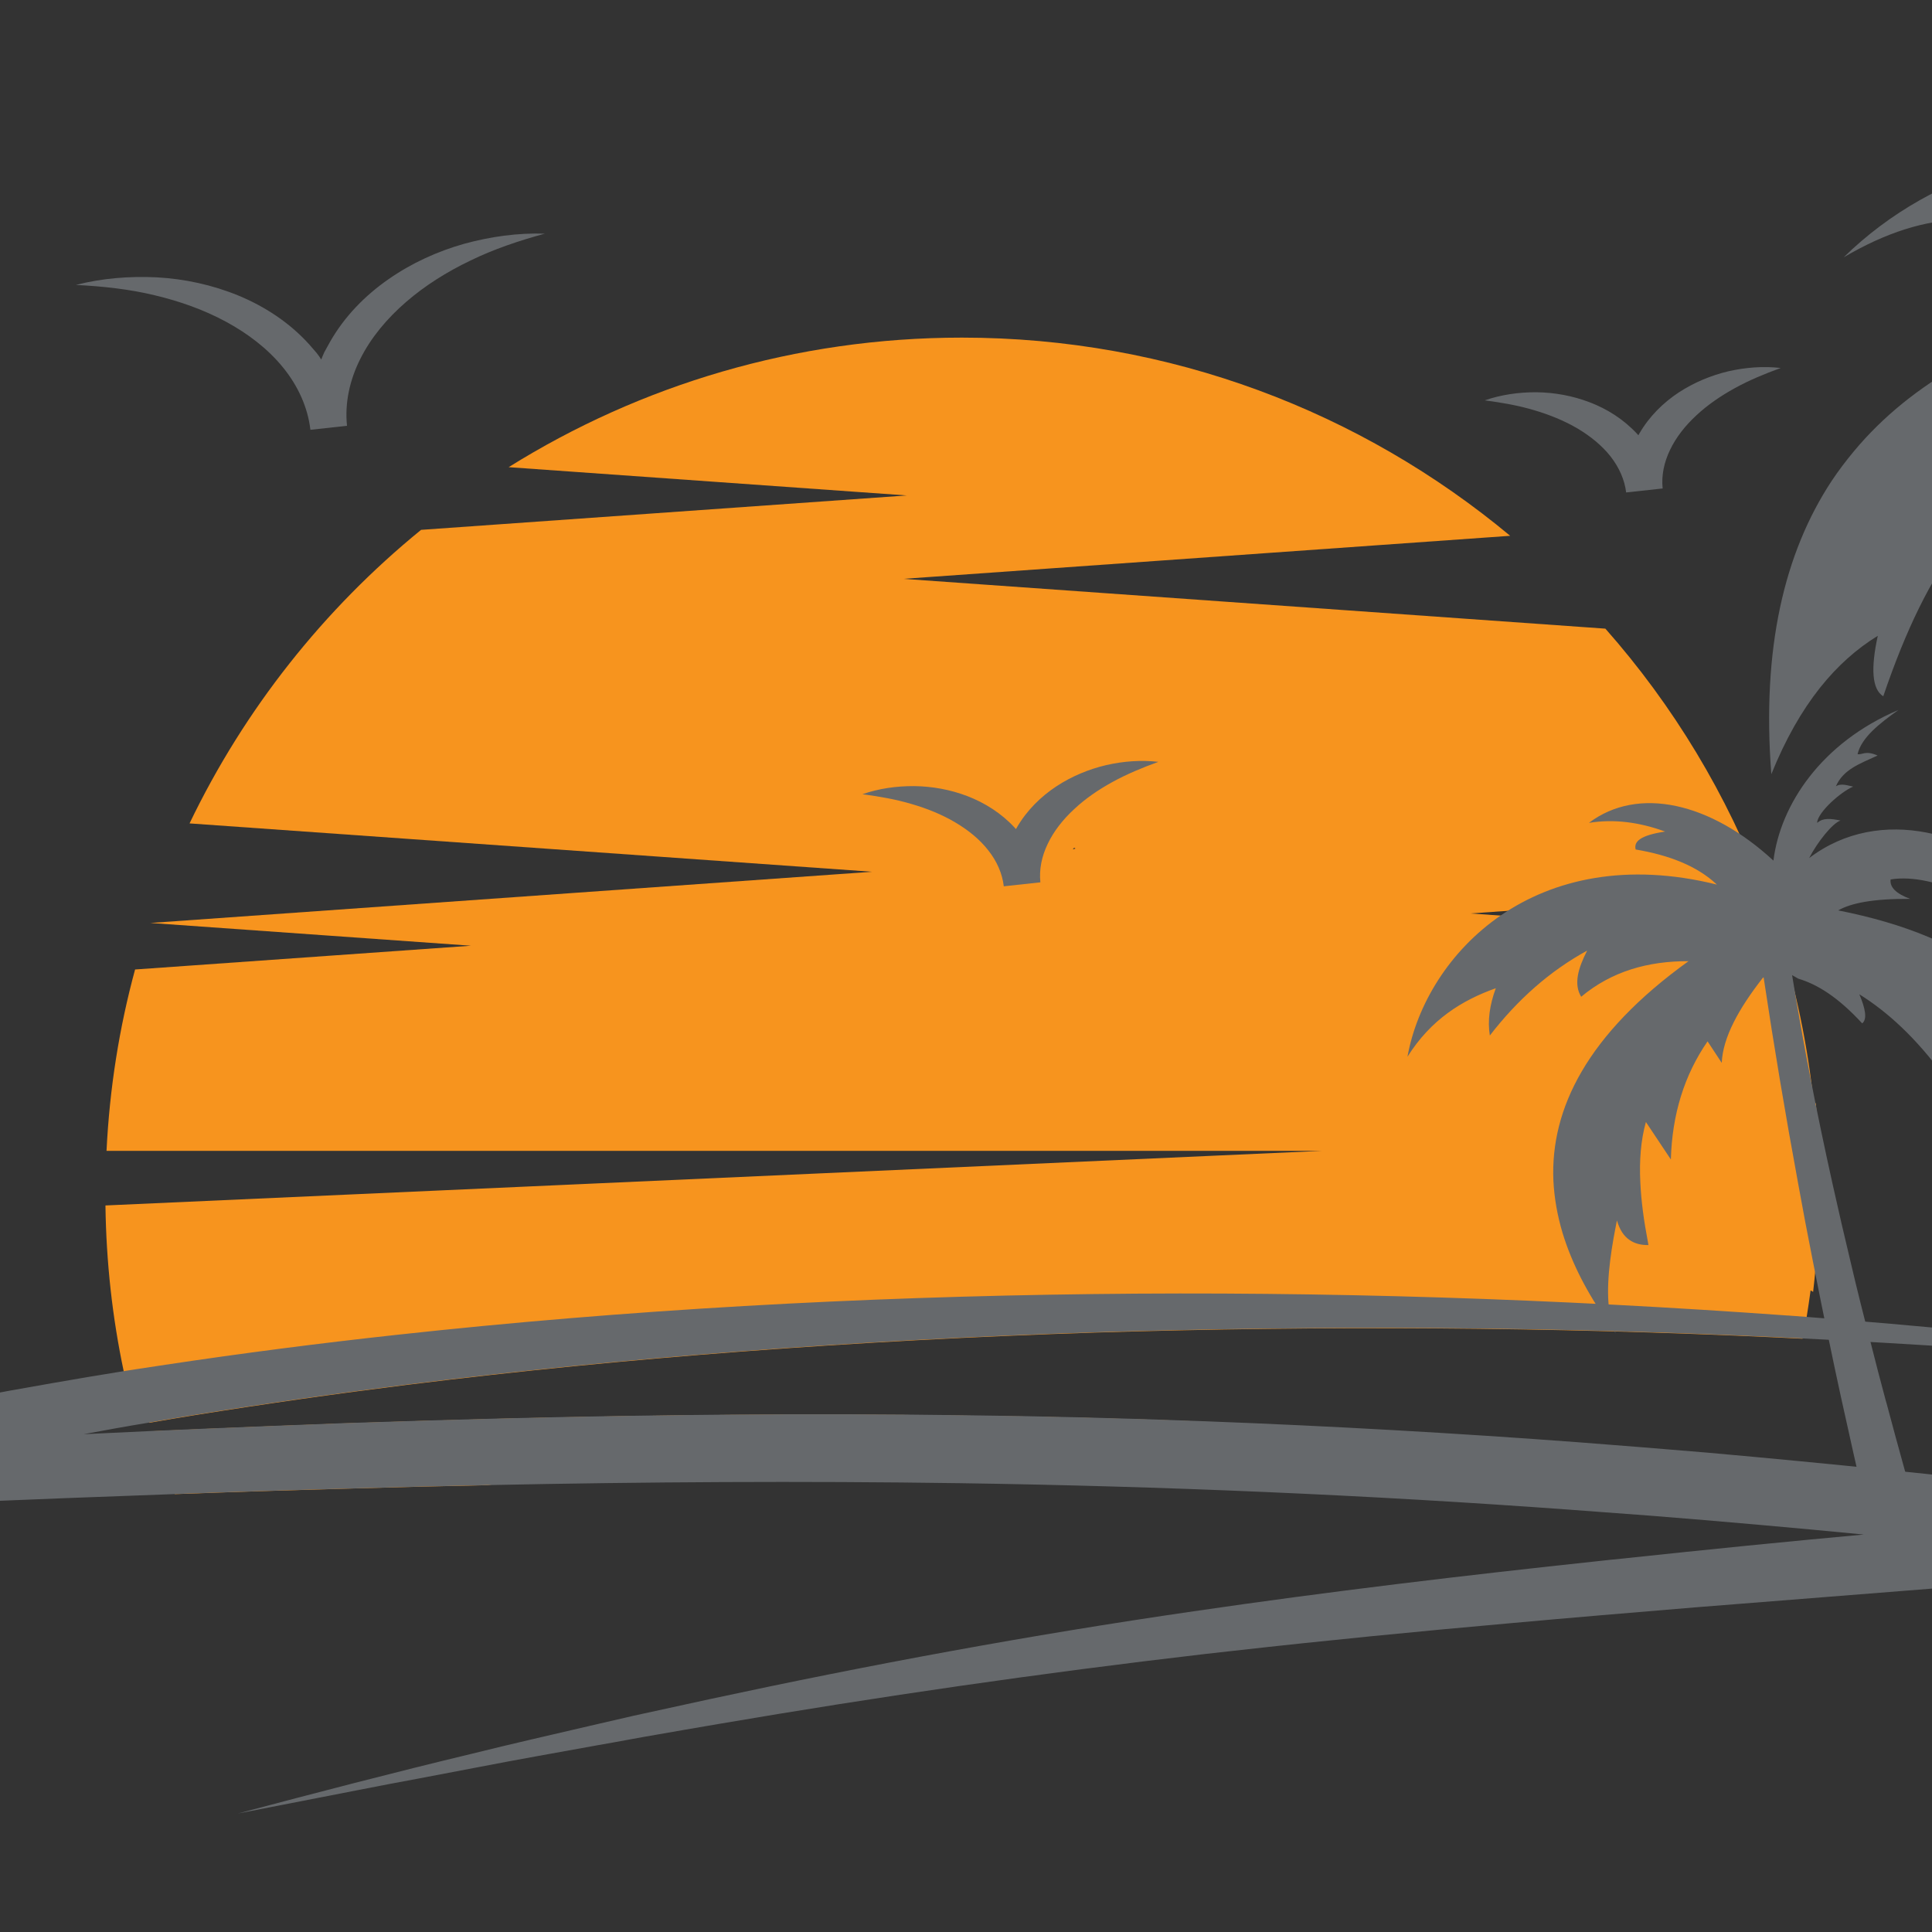 <?xml version="1.0" encoding="utf-8"?>
<!-- Generator: Adobe Illustrator 16.0.0, SVG Export Plug-In . SVG Version: 6.00 Build 0)  -->
<!DOCTYPE svg PUBLIC "-//W3C//DTD SVG 1.1//EN" "http://www.w3.org/Graphics/SVG/1.1/DTD/svg11.dtd">
<svg version="1.1" id="Calque_1" xmlns="http://www.w3.org/2000/svg" xmlns:xlink="http://www.w3.org/1999/xlink" x="0px" y="0px"
	 width="36px" height="36px" viewBox="0 0 36 36" enable-background="new 0 0 36 36" xml:space="preserve">
<rect x="0" y="0" width="36" height="36" fill="#333333" stroke="none"/>
<g>
	<polygon fill="#FFC619" points="21.734,18.576 21.758,18.576 21.734,18.579 	"/>
	<polygon fill="#FFFFFF" points="21.758,18.576 21.734,18.579 21.734,18.576 	"/>
	<polygon fill="#FFFFFF" points="21.758,18.576 21.734,18.579 21.734,18.576 	"/>
	<g>
		<path fill="#F7941E" d="M33.887,22.114c0-0.008,0-0.017,0-0.027c0.002,0,0.002-0.001,0-0.003c0.002-0.006,0.002-0.012,0-0.018
			c0.002-0.003,0.002-0.009,0-0.013c0.002-0.065,0.002-0.128,0.002-0.193c0-0.438-0.016-0.873-0.053-1.3l-0.037-0.011l-0.002-0.001
			c-0.115-1.075-0.332-2.119-0.648-3.119L27.4,17.021l5.471-0.388c-0.684-1.821-1.691-3.486-2.957-4.919l-13.082-0.928l11.308-0.802
			c-2.77-2.306-6.33-3.693-10.215-3.693c-3.103,0-5.998,0.885-8.447,2.414l7.419,0.527L7.846,9.873
			c-1.812,1.477-3.292,3.343-4.314,5.47l12.719,0.901L2.802,17.198l5.974,0.424l-6.259,0.443c-0.295,1.084-0.475,2.215-0.532,3.379
			h22.658L1.965,22.462c0.014,1.057,0.129,2.089,0.34,3.088c0.018,0.088,0.038,0.177,0.057,0.263l0.169-0.232
			c0.06,0.251,0.127,0.501,0.198,0.748c0.018,0.061,0.036,0.122,0.054,0.183c0.284-0.05,0.569-0.098,0.854-0.144
			c1.313-0.211,2.634-0.399,3.961-0.565c2.049-0.255,4.113-0.458,6.184-0.616c2.193-0.167,4.396-0.284,6.601-0.356
			c4.246-0.131,8.506-0.108,12.756,0.092c0.047,0.002,0.092,0.005,0.135,0.007c0.105,0.004,0.211,0.01,0.314,0.015
			c0.027-0.133,0.053-0.267,0.076-0.401c0.025-0.166,0.053-0.332,0.074-0.499l0.047,0.027c0.07-0.597,0.104-1.203,0.104-1.815
			C33.891,22.208,33.887,22.161,33.887,22.114z M19.99,15.826l0.025-0.029l0.025,0.015L19.99,15.826z M9.403,26.434
			c-1.006,0.026-2.011,0.056-3.015,0.09c-0.858,0.032-1.715,0.065-2.572,0.102c-0.328,0.014-0.654,0.028-0.982,0.043
			c0.068,0.216,0.141,0.43,0.217,0.639c0.012,0.032,0.023,0.063,0.034,0.094c0.012,0.033,0.026,0.066,0.039,0.098
			c0.042,0.114,0.086,0.228,0.133,0.341c0.502-0.019,1.005-0.035,1.508-0.052c0.566-0.017,1.13-0.035,1.696-0.05
			c0.875-0.026,1.75-0.047,2.625-0.065c1.079-0.168,2.162-0.318,3.247-0.449c2.671-0.325,5.36-0.54,8.052-0.659
			c0.697-0.03,1.395-0.057,2.094-0.074c-1.521-0.06-3.045-0.097-4.567-0.114C15.072,26.335,12.235,26.364,9.403,26.434z"/>
		<g>
			<path fill="#66696C" d="M8.644,4.544c-0.494,0.14-0.974,0.358-1.407,0.66C6.803,5.506,6.416,5.898,6.144,6.38L6.043,6.563
				c-0.021,0.044-0.038,0.09-0.057,0.136C5.959,6.657,5.932,6.616,5.901,6.578L5.765,6.421C5.395,6.01,4.932,5.71,4.444,5.508
				C3.955,5.307,3.44,5.197,2.926,5.168C2.413,5.143,1.901,5.184,1.414,5.309c0.503,0.026,0.993,0.078,1.464,0.192
				c0.47,0.111,0.924,0.272,1.335,0.495c0.41,0.222,0.78,0.506,1.059,0.849c0.279,0.342,0.463,0.743,0.512,1.164l0.682-0.075l0,0
				l0,0l0,0C6.422,7.512,6.515,7.082,6.714,6.687c0.198-0.396,0.498-0.753,0.851-1.059c0.354-0.307,0.761-0.562,1.197-0.771
				c0.436-0.213,0.903-0.37,1.389-0.503C9.648,4.337,9.14,4.408,8.644,4.544z"/>
			<path fill="#66696C" d="M32.207,6.918c-0.32,0.076-0.639,0.207-0.928,0.396c-0.287,0.19-0.547,0.444-0.732,0.764L30.529,8.11
				l-0.025-0.027c-0.252-0.271-0.559-0.464-0.883-0.587c-0.322-0.123-0.658-0.183-0.99-0.187c-0.332-0.002-0.658,0.045-0.965,0.151
				c0.32,0.042,0.627,0.096,0.916,0.182c0.289,0.085,0.563,0.196,0.811,0.341c0.242,0.144,0.459,0.32,0.619,0.524
				c0.158,0.204,0.26,0.431,0.289,0.669l0.68-0.074c-0.025-0.239,0.025-0.484,0.137-0.717c0.111-0.234,0.283-0.453,0.492-0.646
				c0.209-0.195,0.453-0.362,0.717-0.507c0.264-0.146,0.551-0.265,0.854-0.375C32.859,6.82,32.529,6.845,32.207,6.918z"/>
			<path fill="#66696C" d="M20.611,14.257c-0.322,0.076-0.639,0.206-0.928,0.396c-0.287,0.19-0.548,0.444-0.734,0.764l-0.018,0.032
				l-0.024-0.027c-0.251-0.272-0.561-0.464-0.882-0.588c-0.323-0.123-0.66-0.182-0.991-0.186c-0.332-0.002-0.659,0.045-0.963,0.151
				c0.32,0.043,0.625,0.096,0.916,0.183c0.289,0.084,0.564,0.195,0.809,0.34c0.245,0.144,0.462,0.32,0.62,0.524
				c0.16,0.203,0.261,0.431,0.288,0.669l0.682-0.074c-0.025-0.239,0.024-0.483,0.137-0.717c0.111-0.234,0.283-0.453,0.492-0.646
				c0.207-0.195,0.451-0.362,0.715-0.507c0.266-0.146,0.553-0.266,0.855-0.375C21.264,14.159,20.934,14.183,20.611,14.257z"/>
		</g>
		<path fill="#66696C" d="M46.523,28.768l-4.098,0.324l-1.623,0.129l-9.205,0.729c-1.158,0.096-2.318,0.193-3.475,0.298
			c-1.715,0.152-3.428,0.32-5.133,0.512c-0.182,0.021-0.365,0.042-0.545,0.061c-3.036,0.353-6.052,0.79-9.051,1.302l-0.63,0.108
			l-0.493,0.086c-0.376,0.063-0.749,0.137-1.124,0.201c-0.747,0.136-1.497,0.267-2.242,0.412l-1.118,0.213
			c-0.374,0.07-0.748,0.139-1.121,0.214l-2.237,0.436c1.45-0.384,2.904-0.764,4.371-1.116c0.73-0.182,1.468-0.349,2.204-0.521
			c0.267-0.063,0.537-0.125,0.806-0.186c0.472-0.104,0.941-0.205,1.412-0.308c2.967-0.639,5.976-1.197,9.021-1.638
			c2.514-0.368,5.039-0.668,7.568-0.938c0.129-0.015,0.26-0.028,0.391-0.041c0.404-0.042,0.809-0.085,1.211-0.127l1.15-0.117
			l1.148-0.112l1.02-0.095c-1.32-0.128-2.639-0.245-3.961-0.35c-0.506-0.039-1.01-0.076-1.518-0.113
			c-3.779-0.276-7.574-0.438-11.375-0.494c-2.928-0.042-5.858-0.025-8.791,0.036c-0.875,0.019-1.75,0.039-2.625,0.065
			c-0.565,0.015-1.129,0.033-1.696,0.05c-0.503,0.017-1.006,0.033-1.508,0.052c-2.742,0.097-5.484,0.216-8.229,0.339L-6.39,28.24
			l-3.918,0.175l5.015-1.303c2.059-0.535,4.157-0.976,6.277-1.341c0.439-0.078,0.88-0.15,1.322-0.222
			c0.071-0.011,0.141-0.021,0.212-0.033c0.189-0.028,0.378-0.057,0.568-0.086c1.429-0.215,2.863-0.4,4.304-0.557
			c4.298-0.471,8.632-0.707,12.966-0.76c4.328-0.053,8.656,0.09,12.955,0.4h0.014c0.113,0.008,0.227,0.017,0.342,0.026
			c4.186,0.321,8.346,0.811,12.432,1.523l-1.594-0.204l-1.596-0.184l-1.6-0.167l-1.602-0.15c-2.033-0.183-4.074-0.317-6.117-0.417
			c-0.104-0.005-0.209-0.011-0.314-0.015c-0.043-0.002-0.088-0.005-0.135-0.007c-4.25-0.2-8.51-0.223-12.756-0.092
			c-2.205,0.072-4.407,0.189-6.601,0.356c-2.071,0.158-4.135,0.361-6.184,0.616c-1.327,0.166-2.648,0.354-3.961,0.565
			c-0.285,0.046-0.57,0.094-0.854,0.144c-0.41,0.067-0.819,0.141-1.226,0.217c0.426-0.021,0.85-0.04,1.276-0.06
			c0.328-0.015,0.654-0.029,0.982-0.043c0.857-0.036,1.714-0.069,2.572-0.102c1.004-0.034,2.009-0.063,3.015-0.09
			c2.832-0.069,5.668-0.099,8.508-0.059c1.522,0.018,3.045,0.055,4.567,0.114c2.322,0.088,4.641,0.219,6.951,0.392
			c0.801,0.061,1.6,0.126,2.396,0.193c1.113,0.099,2.223,0.206,3.328,0.319c1.904,0.193,3.799,0.416,5.689,0.654L46.523,28.768z"/>
		<path fill="#66696C" d="M53.803,10.25c-0.525-3.199-3.85-6.803-9.486-5.532c-0.021,0.005-0.043,0.009-0.063,0.014
			c0.014-0.012,0.029-0.026,0.045-0.038c0.621-0.546,1.484-0.857,2.504-1.015c0.063-0.232-0.113-0.438-0.912-0.572
			c0.818-0.284,1.611-0.37,2.377-0.233c-1.326-1.035-3.23-0.788-5.02,0.487c-0.252,0.178-0.5,0.377-0.744,0.596
			c-0.072-0.668-0.295-1.363-0.678-2.026c-0.623-1.08-1.664-2.075-3.137-2.725c0.537,0.396,1.035,0.798,1.211,1.261
			c0.016,0.044,0.029,0.087,0.039,0.132c-0.15,0.026-0.234-0.131-0.625,0.036c0.543,0.259,1.059,0.444,1.285,0.979
			c-0.166-0.115-0.395-0.023-0.543,0c0.393,0.173,1.076,0.802,1.105,1.132c0,0.007-0.008,0.011-0.014,0.006
			c-0.17-0.151-0.393-0.135-0.713-0.077c0.258,0.094,0.711,0.689,0.959,1.186c-1.686-1.326-3.865-1.122-5.617-0.133
			c-0.52,0.293-1.002,0.655-1.422,1.067c0.789-0.465,1.52-0.692,2.203-0.704c0.1-0.001,0.199,0.001,0.297,0.008
			c-0.023,0.038-0.045,0.074-0.066,0.109c-0.268,0.437-0.41,0.673-0.467,0.767c0.396-0.171,0.775-0.305,1.127-0.394
			c0.521-0.133,0.992-0.169,1.398-0.097c0.031,0.245-0.182,0.443-0.619,0.598c1.156,0.01,1.838,0.159,2.232,0.394
			C40,5.561,39.555,5.658,39.129,5.771c-1.922,0.509-3.498,1.337-4.578,2.63c-0.148,0.178-0.291,0.365-0.422,0.562
			c-0.885,1.346-1.303,3.125-1.123,5.463c0.531-1.314,1.213-2.104,1.984-2.579c-0.133,0.605-0.109,0.999,0.102,1.127
			c0.424-1.251,0.891-2.196,1.402-2.85c0.15-0.193,0.305-0.36,0.465-0.503c0.031-0.03,0.068-0.06,0.102-0.089
			c-0.012,0.046-0.02,0.092-0.029,0.135c-0.051,0.282-0.059,0.553,0,0.81c0.014,0.01,0.027,0.019,0.041,0.029
			c0.018,0.011,0.033,0.022,0.049,0.034c0.141-0.185,0.283-0.358,0.424-0.523c0.758-0.888,1.494-1.5,2.225-1.937
			c-0.195,0.436-0.266,0.77-0.107,0.905c0.551-0.579,1.037-0.938,1.479-1.156c0.184-0.09,0.361-0.157,0.531-0.204l0.199-0.108
			c-0.061,0.345-0.125,0.692-0.191,1.04c-0.283,1.49-0.607,3.017-0.971,4.575c-0.066,0.292-0.137,0.584-0.205,0.878
			c-0.275,1.147-0.568,2.312-0.881,3.492c-0.311,1.181-0.641,2.375-0.988,3.585c-0.219-2.489-1.932-3.638-4.385-4.123
			c0.238-0.136,0.648-0.219,1.34-0.215c-0.258-0.096-0.383-0.216-0.363-0.362c0.408-0.066,0.918,0.051,1.508,0.318
			c-0.037-0.061-0.133-0.224-0.313-0.53c0.459-0.025,0.955,0.114,1.486,0.441c-1.08-1.094-2.873-1.634-4.199-0.627
			c0.152-0.295,0.43-0.646,0.584-0.7c-0.189-0.038-0.324-0.05-0.426,0.038c-0.004,0.004-0.01,0.002-0.01-0.003
			c0.023-0.197,0.436-0.566,0.672-0.667c-0.086-0.014-0.223-0.071-0.322-0.005c0.137-0.317,0.451-0.423,0.777-0.574
			c-0.23-0.101-0.285-0.008-0.373-0.026c0.074-0.31,0.404-0.567,0.76-0.822c-1.43,0.607-2.197,1.758-2.328,2.806
			c-1.172-1.083-2.521-1.395-3.438-0.703c0.459-0.075,0.934-0.016,1.42,0.162c-0.479,0.072-0.584,0.193-0.549,0.334
			c0.623,0.105,1.145,0.307,1.514,0.654c-3.383-0.839-5.42,1.293-5.766,3.208c0.436-0.693,1.014-1.052,1.646-1.277
			c-0.115,0.313-0.156,0.606-0.111,0.881c0.514-0.665,1.111-1.198,1.813-1.582c-0.166,0.324-0.256,0.625-0.111,0.86
			c0.568-0.475,1.248-0.666,2-0.663c-1.889,1.359-2.574,2.751-2.518,4.085c0.016,0.329,0.074,0.654,0.17,0.976
			c0.174,0.574,0.467,1.132,0.844,1.666c0.049,0.068,0.1,0.138,0.148,0.206c-0.029-0.061-0.055-0.128-0.074-0.198
			c-0.123-0.434-0.063-1.021,0.033-1.572c0.021-0.113,0.041-0.224,0.063-0.332c0.051,0.175,0.129,0.291,0.232,0.362
			c0.1,0.071,0.221,0.099,0.355,0.097c-0.004-0.02-0.006-0.041-0.01-0.06c-0.074-0.386-0.125-0.756-0.141-1.109
			c-0.02-0.404,0.008-0.782,0.104-1.124c0.174,0.259,0.324,0.486,0.465,0.698c0.023-0.838,0.25-1.573,0.684-2.201
			c0.094,0.144,0.184,0.278,0.264,0.401c0.021-0.479,0.322-1.016,0.762-1.58l0.018-0.016c0.193,1.286,0.408,2.569,0.645,3.851
			c0.084,0.469,0.174,0.938,0.266,1.404c0.098,0.499,0.197,0.998,0.303,1.495c0.146,0.713,0.303,1.422,0.463,2.132
			c0.031,0.139,0.063,0.276,0.094,0.413c0.08,0.35,0.162,0.699,0.246,1.047c0.045,0.195,0.094,0.39,0.141,0.584
			c0,0.004,0.002,0.01,0.002,0.016c0.012-0.004,0.02-0.009,0.029-0.012c0.115-0.042,0.23-0.085,0.344-0.128
			c0.168-0.066,0.334-0.135,0.498-0.206c-0.008-0.026-0.014-0.054-0.021-0.08c-0.105-0.359-0.209-0.719-0.307-1.075l-0.074-0.26
			c-0.117-0.419-0.229-0.833-0.338-1.243c-0.004-0.013-0.008-0.027-0.012-0.039c-0.1-0.37-0.195-0.736-0.287-1.102
			c-0.129-0.494-0.252-0.982-0.365-1.467c-0.119-0.497-0.234-0.989-0.342-1.478c-0.297-1.337-0.551-2.634-0.754-3.891l0.115,0.066
			c0.35,0.104,0.734,0.337,1.191,0.833c0.098-0.077,0.059-0.278-0.053-0.542c0.52,0.325,1.049,0.802,1.588,1.538
			c0.07-0.197,0.066-0.415,0.016-0.643c0.436,0.367,0.818,1.055,1.146,2.078c0.125-0.077,0.145-0.311,0.07-0.674
			c0.352,0.225,0.672,0.562,0.939,1.067c-0.014,0.043-0.025,0.089-0.039,0.133c-0.068,0.236-0.139,0.475-0.209,0.714
			c-0.045,0.151-0.09,0.3-0.135,0.453c-0.066,0.221-0.133,0.441-0.199,0.664c-0.127,0.419-0.254,0.839-0.383,1.261
			c-0.094,0.309-0.191,0.62-0.289,0.931c-0.035,0.117-0.072,0.233-0.107,0.35c-0.145,0.458-0.289,0.917-0.438,1.381
			c-0.006,0.012-0.008,0.024-0.012,0.038c-0.084,0.258-0.168,0.517-0.25,0.777c0.008-0.003,0.016-0.009,0.021-0.012
			c0.736-0.354,1.432-0.772,2.086-1.247c0.066-0.255,0.137-0.51,0.203-0.765c0.051-0.193,0.102-0.386,0.152-0.577
			c0.074-0.28,0.146-0.562,0.219-0.842c0.1-0.389,0.199-0.777,0.297-1.168c0.061-0.238,0.119-0.478,0.18-0.717
			c0.043-0.172,0.086-0.347,0.129-0.52c0.059-0.249,0.119-0.496,0.178-0.746c0.535-2.206,1.031-4.419,1.49-6.636
			c0-0.001,0-0.002,0.002-0.002c0.07-0.34,0.137-0.683,0.209-1.024c0.311-1.543,0.604-3.089,0.881-4.638
			c0.127-0.703,0.248-1.406,0.365-2.111l0.029,0.025c0.721,0.957,1.209,1.862,1.229,2.663c0.137-0.201,0.293-0.426,0.455-0.664
			c0.705,1.063,1.064,2.297,1.082,3.697c0.24-0.35,0.498-0.725,0.795-1.154c0.285,1.103,0.16,2.421-0.143,3.832
			c0.449,0.014,0.797-0.167,0.977-0.693c0.008-0.019,0.014-0.038,0.021-0.058c0.219,1.216,0.414,2.658-0.023,3.511
			c2.506-3.232,3.275-7.049-1.121-10.855c-0.297-0.256-0.615-0.511-0.957-0.767c0.217,0.002,0.43,0.015,0.637,0.039
			c1.006,0.109,1.912,0.456,2.691,1.125c0.25-0.389,0.104-0.896-0.164-1.44c1.162,0.658,2.146,1.568,2.986,2.692
			c0.086-0.456,0.021-0.95-0.162-1.476C52.139,8.465,53.094,9.079,53.803,10.25z"/>
	</g>
</g>
</svg>
